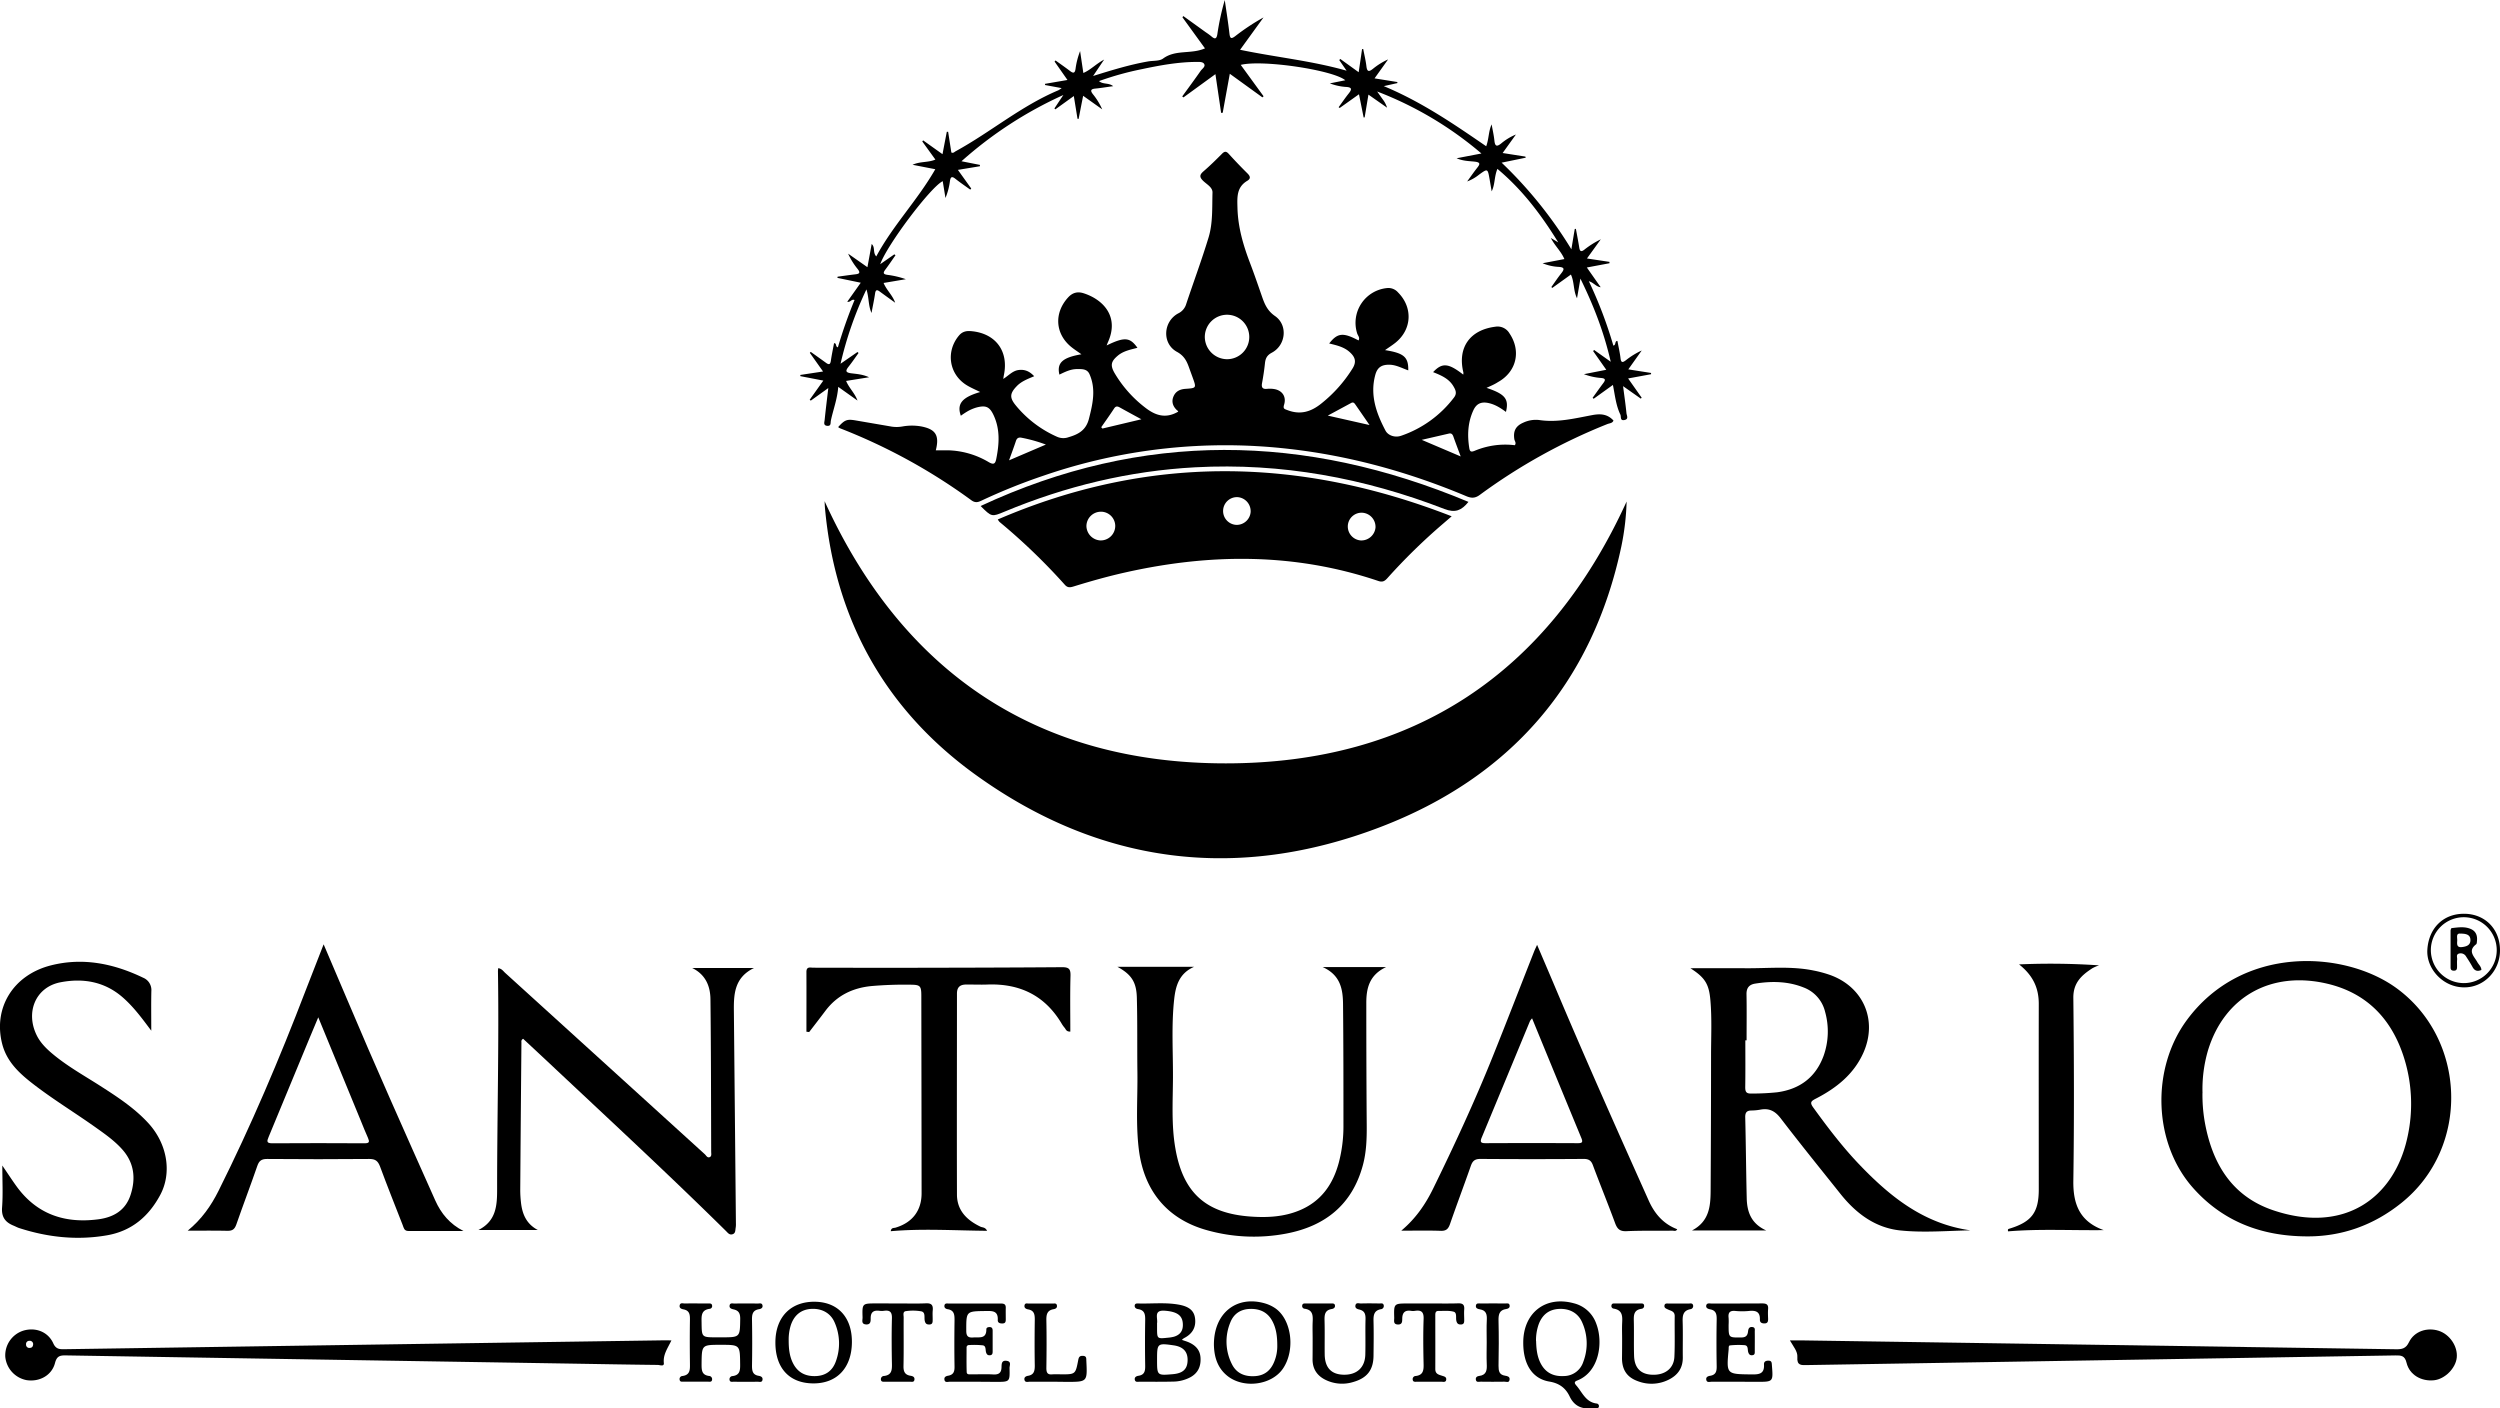 <svg xmlns="http://www.w3.org/2000/svg" viewBox="0 0 1475.46 831.27"><title>Recurso 4Logotipo</title><g id="Capa_2" data-name="Capa 2"><g id="Capa_1-2" data-name="Capa 1"><path d="M486.72,295.91C532.91,397.2,612.47,450.52,723.33,450.53S913.81,397.27,960,296a149.62,149.62,0,0,1-3.09,26.4C939.72,403.54,891,458.9,814.68,488.11c-84.22,32.25-165.23,22.22-238.78-30.76-53.27-38.36-83-91.49-89-157.34-.12-1.35-.18-2.71-.21-4.07C486.72,295.72,487,295.5,486.72,295.91Z"/><path d="M877.33,228.91c10.95,3.65,13.34,6.54,11.46,14.2-3.12-2.31-6.28-4.31-10-5.17-4.24-1-7.31,0-9.25,4.25-3.29,7.18-3.6,14.58-2.4,22.22.32,2.07,1,2.5,3,1.72a46.54,46.54,0,0,1,23.9-3.37c1-1.4-.13-2.43-.3-3.54-.75-4.84.81-7.84,5.34-9.8a17.4,17.4,0,0,1,9.32-1.53c10.76,1.64,21.09-1,31.46-2.93,4.84-.9,8.91-.57,12.39,3.24-.6,1.61-2.34,1.57-3.64,2.09a339.08,339.08,0,0,0-75.22,41.76c-2.94,2.18-5.19,2-8.23.69-33.41-14-68-23.64-104-27.76A329.42,329.42,0,0,0,616,280.69a346.62,346.62,0,0,0-37,14.89c-2.11,1-3.68,1.15-5.76-.37a340.39,340.39,0,0,0-77.43-42.43,7,7,0,0,1-1.15-.71c3.88-4.32,5.23-4.82,10.34-3.94,7.16,1.24,14.32,2.45,21.48,3.69a19.72,19.72,0,0,0,6.32-.16,31.57,31.57,0,0,1,10.84,0c8.59,1.65,10.9,5.27,8.66,14.1,2.39,0,4.71,0,7,0a49.42,49.42,0,0,1,24.18,6.95c3.17,1.87,4,.88,4.57-2.24,1.66-8.46,2.21-16.82-1.42-24.95-2.43-5.44-4.65-6.53-10.39-5a24.67,24.67,0,0,0-5,2.11,48.24,48.24,0,0,0-4.17,2.74c-2.48-7,.68-10.89,11.42-14-2.84-1.43-5.64-2.57-8.16-4.16-10.31-6.48-12.21-19.9-4.32-29.22,1.88-2.21,4.14-2.78,6.88-2.57,14.58,1.12,22.59,11.74,19.58,26-.12.58-.19,1.17-.36,2.22,3.2-2,5.5-4.81,9.07-5.26s6.43.71,9.18,3.66c-3.89,1.66-7.57,3-10.34,5.92-4.09,4.27-4.23,6.78-.54,11.29a65.92,65.92,0,0,0,24.36,18.52,9.07,9.07,0,0,0,6.87.24c5.94-1.73,10.34-4.25,12-11,2.25-8.82,4.17-17.42.3-26.18-1.46-3.29-4.66-3-7.47-3-3.69,0-7,1.67-10.3,3.26-1.61-6.9,1.79-10.09,13-12-2.17-1.55-4.12-2.8-5.92-4.25-9.58-7.74-10.35-20-2.05-29.18,2.7-3,5.7-3.75,9.38-2.55,11.45,3.71,21.13,13.8,14.19,28.94-.22.49-.39,1-.71,1.82,10.57-5.12,13.7-4.88,18.17,1.39-4.11,1.1-8.29,1.85-11.61,4.66-4,3.37-4.46,5.66-2,10.07a71.08,71.08,0,0,0,17.88,20.33c6.09,4.84,12.28,7,19.76,2.65.1-.37-.63-.76-1.12-1.28-2.22-2.31-2.87-5-1.54-7.92s3.85-4.07,7-4.28c6.48-.45,6.48-.47,4.21-6.72-.72-2-1.46-4-2.18-6-1.36-3.81-2.94-6.86-7.09-9.12-8.89-4.84-8.23-17.89.82-22.72a8.87,8.87,0,0,0,4.67-5.56c4.36-13.06,9.15-26,13.16-39.15,2.62-8.58,2.07-17.69,2.34-26.59.09-3.08-3.4-4.84-5.5-6.88-2.36-2.29-2.12-3.66.25-5.69,3.78-3.26,7.35-6.77,10.87-10.32,1.55-1.56,2.53-1.53,4,.1q5.34,5.88,11,11.49c1.61,1.61,2.14,3,0,4.32-6.45,3.8-6.05,9.64-5.88,16.1.31,11.44,3.42,22,7.43,32.52,2.54,6.64,4.83,13.38,7.17,20.09,1.53,4.39,3.21,8.16,7.54,11.15,7.71,5.33,6.48,17.23-1.86,21.64-2.91,1.54-3.76,3.42-4.06,6.28-.41,3.91-1,7.81-1.72,11.68-.46,2.57.3,3.66,3,3.38a16.32,16.32,0,0,1,3.63.05c5.08.59,7.89,4.38,6.39,9.27-.74,2.42.12,2.55,2,3.25,7.6,2.92,13.92,1,20.08-4a81.14,81.14,0,0,0,18.3-20.58c2.64-4.22,1.34-7-1.77-9.77-3.36-3-7.67-3.93-12-5,4.93-6.31,8.24-6.6,17.31-1.79,1-1.62-.39-2.84-.79-4.12a20.6,20.6,0,0,1,17.68-26.79,7.5,7.5,0,0,1,6.44,2.59c8.76,8.79,8.22,21.67-1.34,29.51-1.93,1.58-4.07,2.91-6.35,4.53,11.17,1.76,13.87,4.09,13.71,11.95-3.71-1.29-7.11-3.26-11.09-3.33-4.32-.08-7.07,1.32-8.33,5.87-3.33,12.05.6,22.8,6,33.05,1.47,2.76,5.47,4.31,9.22,3a65.85,65.85,0,0,0,31.19-22.56c1.94-2.51.91-4.52-.33-6.64-2.68-4.56-7.31-6.48-12-8.35,5.36-5.7,9-5.37,17.79,1.46a4.68,4.68,0,0,0,.09-1.25c-3.58-14.59,3.76-25.09,18.75-27a8.11,8.11,0,0,1,8.46,3.93c7,10.39,4.15,22.67-6.82,28.75C881.89,226.94,879.65,227.83,877.33,228.91ZM724.24,212a13.12,13.12,0,1,0-13.18-12.88A13.24,13.24,0,0,0,724.24,212Zm-74.33,40.13.72.79,23-5.47c-5-2.72-8.83-4.79-12.64-6.92-1.33-.74-2.39-1.05-3.43.51C655.1,244.81,652.49,248.47,649.91,252.16Zm158.36-1.28c-3.3-4.79-5.75-8.36-8.22-11.91-.6-.86-1.23-1.85-2.54-1.15l-13.87,7.49Zm30.81,8.74,23,9.79c-1.74-4.68-3.07-8.18-4.32-11.72-.47-1.31-1.13-2.12-2.63-1.78ZM595.53,271.68c7.85-3.37,14.79-6.33,21.73-9.3a88.2,88.2,0,0,0-14.15-4c-1.72-.39-2.88,0-3.5,1.8C598.44,263.72,597.13,267.21,595.53,271.68Z"/><path d="M588.87,306.58c88.92-38.31,177.81-37,267.89-1.87l-5.16,4.44a349.12,349.12,0,0,0-32.77,32.05c-1.55,1.74-2.83,2.54-5.34,1.69-49.34-16.66-99.27-16.32-149.56-5-10.19,2.29-20.23,5.12-30.2,8.2-2,.62-3.58.95-5.25-.93a359.72,359.72,0,0,0-38.57-37.12A8.79,8.79,0,0,1,588.87,306.58Zm61-4.57a8.55,8.55,0,0,0-8.68,8.51,8.68,8.68,0,0,0,8.36,8.44,8.58,8.58,0,0,0,8.65-8.57A8.46,8.46,0,0,0,649.89,302Zm161.94,8.92A8.36,8.36,0,0,0,804,302.6a8.14,8.14,0,0,0-8.55,8,8.27,8.27,0,0,0,7.77,8.37A8.43,8.43,0,0,0,811.83,310.93Zm-73.7-9.11a8.29,8.29,0,0,0-7.83-8.42,8.19,8.19,0,0,0-.46,16.38A8.27,8.27,0,0,0,738.13,301.82Z"/><path d="M1361,729.69c-26.25-.2-49-8.68-66.7-28.61-23.43-26.37-24.95-70.12-3.69-99,32.77-44.51,92.59-41.09,123.18-19.31,42,30,44.44,94.44,3.4,127.25C1401,723,1382.19,729.92,1361,729.69Zm-61.14-84.62a92.41,92.41,0,0,0,1.22,16.28c4.23,24.77,15.76,44.59,40.58,52.95,42.22,14.23,71.18-7.64,79-42.35a90.39,90.39,0,0,0-2.67-50.14c-7.47-21.47-21.94-35.93-44.49-41.25-33.13-7.8-60.74,7.71-70.39,39.4A81.34,81.34,0,0,0,1299.89,645.07Z"/><path d="M408.52,571.3H445c-11.88,5.77-12,15.93-11.87,26.15q.6,62.24,1.19,124.47a13.61,13.61,0,0,1-.14,2.71c-.26,1.42,0,3.22-1.84,3.8s-2.77-.81-3.83-1.86c-33-32.58-67-64.06-100.77-95.76-6.36-6-12.74-11.9-19-17.75-1.31.79-1,1.63-1,2.31q-.39,43.39-.7,86.77a65,65,0,0,0,.4,7.25c.72,7,3.14,12.94,10,16.55H282.34c10.64-5.35,11.06-14.68,11.05-24.21,0-42.85,1.16-85.7.49-128.56a17.65,17.65,0,0,1,.16-1.76c2.13.26,3,1.8,4.19,2.85q58.86,53.44,117.7,106.91c.84.77,1.5,2.3,2.87,1.78s.93-2.11.93-3.24c-.09-30-.09-60-.43-90C419.21,582,416.43,575.17,408.52,571.3Z"/><path d="M1162.92,726.13c-13.74.27-27.54,1.47-41.23.08-15-1.53-26.29-10.09-35.48-21.6-11.8-14.79-23.71-29.5-35.21-44.52-3.24-4.24-6.67-6.15-11.83-5.24a30.73,30.73,0,0,1-5.41.55c-2.88,0-3.83,1.18-3.75,4.12.39,15.89.5,31.79.88,47.68.2,7.95,2.52,14.92,11.5,19h-43.8c10.12-5.3,10.93-14.16,11-23.23q.23-40,.25-79.93c0-10.89.55-21.79-.39-32.67-.81-9.39-3-13.34-11.82-18.93,11.67,0,22-.08,32.41,0,13.45.13,27-1.38,40.31,1.35a69.76,69.76,0,0,1,10.05,2.74c19.52,7.2,27.82,26.81,19.31,45.85-5.65,12.63-15.91,20.75-27.84,26.92-2.89,1.49-4,2.23-1.68,5.39,8.62,11.9,17.5,23.59,27.72,34.18C1115.94,706.64,1135.8,722.37,1162.92,726.13ZM1030.81,614h-.74c0,9.23.09,18.46-.06,27.69,0,2.69.63,3.77,3.51,3.7a141.53,141.53,0,0,0,15.4-.75c13.31-1.83,22.67-8.81,27.34-21.51a42.85,42.85,0,0,0,.9-25.91,20.42,20.42,0,0,0-12.72-14.44c-9.25-3.69-18.89-3.81-28.59-2.26-3.46.55-5.16,2.48-5.09,6.25C1030.93,595.85,1030.81,604.93,1030.81,614Z"/><path d="M485.76,219.25c-2.86-4-5.33-7.54-7.81-11l.53-.58c3,2.14,6,4.27,9,6.45,1.78,1.31,2.56,1,2.89-1.27.49-3.43,1.23-6.84,1.87-10.32,1.77,0,.64,2.16,2.28,2.44a279,279,0,0,1,9.82-27.89c-1.84-.8-2.34,1.49-4.3,1L508,166.86,494.24,164c0-.23.07-.46.1-.7,3.55-.48,7.08-1,10.64-1.42,2.56-.28,2.7-1.18,1.22-3.08a41.18,41.18,0,0,1-5.66-9.1l11.4,8L514.45,144c2.23,2,.52,5,2.71,7.34C527,133,541.5,118.19,552,99.87l-13.43-2.62c4.56-2.11,9.09-1.2,13.48-3.07L544.32,83.5l.49-.66L556.25,91c.93-4.88,1.73-9.06,2.54-13.23l.78,0c.64,4.09,1.27,8.19,1.9,12.22,1.16.58,1.77-.29,2.53-.71,20.63-11.29,38.75-26.81,60.64-36a17.92,17.92,0,0,0,1.93-1.28l-9.74-1.81c-.05-.23-.09-.46-.13-.7L630,47.2l-7.61-10.87.56-.64c2.88,2.07,5.79,4.09,8.6,6.24,1.87,1.43,2.83,1.31,3.21-1.22a45.31,45.31,0,0,1,2.7-10.56c.61,4.16,1.23,8.31,1.91,12.92,4.33-1.82,7.25-5.2,12.28-7.91-2.46,3.64-4.19,6.22-6.52,9.69,11.39-3.56,21.77-6.72,32.48-8.6,3-.52,6.64-.1,8.82-1.7,7.43-5.46,16.47-2.4,24.72-6L697.85,10.2l.52-.72L711.58,19a39.25,39.25,0,0,1,3.3,2.41c2.15,1.9,3.13,1.65,3.6-1.37a147.9,147.9,0,0,1,4.36-20c.94,6.59,2,13.17,2.76,19.78.35,3.18,1.22,3.17,3.47,1.47a130,130,0,0,1,16.64-11L731.88,29.38c21.11,4.42,42.17,6.45,62.85,12.34l-4.32-6.27.61-.65,10.84,7.82c.76-5,1.4-9.34,2-13.63l.68-.07c.65,3.4,1.5,6.78,1.9,10.21s1.6,3.27,3.89,1.45a40.14,40.14,0,0,1,8.91-5.52l-8,11.19,13.45,2.16,0,.63-8,1.79c22.43,9.37,41.32,22.37,60.44,35.49,1.62-4.31,1.31-8.73,3.21-12.9.56,3.2,1.31,6.39,1.64,9.62.37,3.61,1.64,3.54,4.1,1.54a32.67,32.67,0,0,1,8.59-5.19l-7.84,10.92,13.46,2.11c0,.21.11.43.17.65L886.23,96a251.1,251.1,0,0,1,41.17,51.14c.78-4.71,1.37-8.33,2-12l.66-.09c.68,3.71,1.41,7.42,2,11.14.35,2.1,1.08,2.62,2.91,1.23a53,53,0,0,1,9.79-6.18c-2.56,3.56-5.13,7.12-8.16,11.31l13.28,2,0,.81-13.35,2.51,8.18,11.65c-2.82-.32-4-2.68-7-3.55a253.87,253.87,0,0,1,14.46,38c1.66-.33.72-2.23,2.07-2.76.47-.07.43.51.51.9.59,3.12,1.31,6.23,1.67,9.38.33,2.84,1.42,2.42,3.13,1.14a45.36,45.36,0,0,1,9.38-5.78L961,218l13.43,2.11c0,.25,0,.5,0,.75l-13.54,2.5,8,11.35-.51.56-10.47-7.37c.76,5.9,1.5,10.91,2,15.95.13,1.37,1.51,3.53-1.22,4.05s-1.78-2-2.4-3.26c-2.55-5.31-3.14-11.16-4.37-17.46l-11.38,8.18-.6-.59c2.09-2.88,4.13-5.79,6.27-8.63,1.39-1.84,1.46-2.81-1.25-3.06a36.58,36.58,0,0,1-10.16-2.25L948,218.24l-7.74-11,.51-.73,9.86,7c-4-17.43-9.94-32.86-17.9-49.08-.77,4.54-1.32,7.81-2,11.6-2.26-4.58-1.5-9.49-3.6-14l-11,7.9-.55-.52c1.89-2.64,3.69-5.36,5.71-7.91s2.33-3.79-1.57-4a28.29,28.29,0,0,1-9.31-2.14l12.86-2.46c-1.87-4.5-5.47-7.6-8-12.46l4.39,2.62c-9.86-16-21-30.92-35.91-43.39-1.93,4.65-1.34,9.15-3.39,13.27l-1.23-7.18c-1.12-6.36-1.12-6.36-6.24-2.66a25.36,25.36,0,0,1-7,4c1.93-2.65,3.8-5.35,5.82-7.93,1.7-2.15,2.33-3.36-1.38-3.77-3.35-.37-6.86-.33-10.66-2l14.65-2.81A211.3,211.3,0,0,0,812.77,54L816,58.56a15.3,15.3,0,0,1,2.63,5l-11-7.72c-.8,4.78-1.51,9.11-2.23,13.43l-.6.07c-.88-4.37-1.75-8.75-2.75-13.71l-11.38,8.1-.63-.46c2-2.73,3.88-5.52,6-8.17,1.81-2.3,2-3.54-1.52-3.78a32.58,32.58,0,0,1-9.67-2.11l9.12-1.84c-7.12-6-48.76-12.29-61.71-9.08l13.49,18.53-.69.64L725.81,43.54c-1.47,8.06-2.83,15.53-4.18,23l-.94.1c-1.07-7.32-2.15-14.64-3.37-22.88L698.45,57.49l-.72-.58c3.64-5,7.33-10,10.87-15.08.89-1.27,3-2.48,2.07-4.09-.78-1.37-3-1.19-4.65-1.19-10.8.05-21.38,2-31.9,4.22a177.43,177.43,0,0,0-25.5,7.09c2.43,2.12,5.57.81,8.37,3-3.9.53-7.21,1.1-10.55,1.42-2.84.26-3,1.29-1.39,3.35a39.59,39.59,0,0,1,5.46,8.91l-11.25-8c-1,4.94-1.82,9.29-2.68,13.65l-.65-.08c-.69-4.28-1.39-8.55-2.18-13.43l-10.91,7.86L622.3,64c1.51-2.27,3-4.54,5.28-7.93a236.15,236.15,0,0,0-60.13,39.1l10.88,2.15c0,.26,0,.52,0,.79l-13,2.15,7.88,11-.58.65c-3-2.14-6-4.2-8.87-6.46-2.1-1.66-2.76-.86-3.11,1.33A38.81,38.81,0,0,1,558,116.85c-.54-3.3-1.08-6.6-1.62-9.92-7,3.32-32.71,37.34-36.89,49l8.33-5.82.69.54c-2,2.83-3.92,5.73-6,8.48-1.51,2-1.18,2.75,1.27,3.09a52.82,52.82,0,0,1,10.84,2.56L521.48,167c1.76,4.26,5.31,7.24,6.84,11.67-3-2.17-6-4.31-9-6.53-1.65-1.23-2.53-1.28-2.87,1.11-.51,3.55-1.28,7.07-2.1,11.47-2-4.62-1.4-8.93-3-13.91a213.77,213.77,0,0,0-15.27,43.86l10-6.92.62.58c-1.89,2.62-3.7,5.32-5.71,7.85s-2.25,3.68,1.52,4.15c3.23.4,6.58.6,10.41,2.32l-13.56,2.17c1.8,4.29,5.16,7.22,6.72,11.59l-11.36-8.09c-.55,7.33-3,13.46-4.35,19.9-.29,1.38.28,3.33-2.17,3.1s-1.63-2.19-1.5-3.5c.61-6,1.36-12,2.16-18.8l-10.34,7.42-.65-.53c2.55-3.57,5.09-7.15,8.05-11.29L472.35,222l0-.72Z"/><path d="M780.61,570.75h37.46c-9.9,4.63-11.71,12.49-11.7,21.17,0,24.07.07,48.14.25,72.21.06,7.91-.19,15.75-2.24,23.42-6.25,23.36-22.22,36.09-45.26,40.49a102.13,102.13,0,0,1-46.79-2c-23.19-6.43-37.12-23-40.18-47.4-1.91-15.24-.67-30.55-.87-45.83-.19-14.68.06-29.37-.33-44-.24-9.33-3.3-13.73-11.45-18.21h45.23c-8.78,3.86-10.86,11.19-11.73,19-1.7,15.39-.67,30.86-.73,46.29-.06,13.9-1,27.87,1.39,41.7,4.46,26.27,17.93,38.55,44.55,40.41,9.72.68,19.38.2,28.57-3.59,12.82-5.26,19.91-15.31,23.37-28.28a84.27,84.27,0,0,0,2.73-22c0-23.77,0-47.54-.24-71.31C792.57,584,791.23,575.5,780.61,570.75Z"/><path d="M191,557.33c4.84,11.34,9.25,21.59,13.58,31.86,16.87,40,34.59,79.62,52.28,119.25,3.47,7.78,8.63,14,16.67,18.07-10.82,0-21.65,0-32.48,0-2.59,0-2.77-1.9-3.4-3.51-4.51-11.54-9.11-23.06-13.41-34.69C223,685.19,221.55,684,218,684q-30.19.27-60.39,0c-3.34,0-4.72,1.11-5.77,4.16-4,11.57-8.36,23-12.39,34.59-1,2.75-2.3,3.72-5.2,3.65-7.63-.19-15.28-.06-23.48-.06,8.27-6.76,13.83-14.76,18.2-23.51,19.21-38.45,36-78,51.36-118.11C183.72,576,187.12,567.24,191,557.33Zm-3.14,43c-2,4.75-3.48,8.34-5,11.93Q170.7,641.62,158.54,671c-1,2.42-1.44,3.77,2.15,3.75,18.17-.13,36.33-.1,54.49,0,2.81,0,3-.86,2-3.16-1.52-3.29-2.8-6.69-4.18-10C204.74,641.5,196.51,621.51,187.81,600.35Z"/><path d="M827,726.33c8.59-7.19,14.32-15.64,18.85-24.9,12.51-25.55,24.48-51.37,35.1-77.78,8.3-20.64,16.31-41.39,24.46-62.09.42-1.06.93-2.1,1.76-3.93,3.91,9.17,7.54,17.61,11.11,26.08C935.94,625.55,954.44,667,973,708.47c3.45,7.72,8.58,13.87,16.87,17-.71,1.42-1.87.85-2.73.86-9.08.09-18.18-.12-27.25.29-4,.17-5.45-1.41-6.71-4.83-4.18-11.35-8.77-22.56-13-33.9-1-2.84-2.41-3.93-5.56-3.91q-30.45.22-60.89,0c-3.41,0-4.69,1.26-5.72,4.25-4,11.43-8.28,22.75-12.24,34.19-1,2.86-2.25,4.1-5.46,4C842.72,726.15,835.17,726.33,827,726.33ZM904.21,601a10.75,10.75,0,0,0-1.22,1.57Q888.76,637,874.5,671.31c-1.11,2.66-.61,3.39,2.25,3.38q27.25-.13,54.5,0c2.72,0,3-.72,2-3.13C923.61,648.24,914,624.87,904.21,601Z"/><path d="M89.28,608.31c-5.23-7-10.2-13.81-16.63-19.48-10.76-9.51-23.52-11.7-37-9.09C21,582.58,14.8,597.49,21.81,611.31,24.21,616,28,619.53,32,622.79c8.48,6.91,18,12.22,27.2,18.11,10.07,6.46,20.1,13,28.29,21.9,11.24,12.19,14.12,29.3,7.08,42.43-6.79,12.68-16.83,21.28-31.36,23.82-17.67,3.09-35,1.21-51.94-4.28-1.14-.37-2.21-1-3.33-1.44-4.86-2-7.15-5.06-6.71-10.76.59-7.74.14-15.56.14-24.69,3.32,4.87,5.75,8.62,8.36,12.23,12,16.58,28.53,22.08,48.22,19.52,9-1.17,16.12-5.21,19.12-14.43,3.17-9.77,2.13-18.87-4.85-26.76-4.34-4.9-9.65-8.72-15-12.51-12.8-9.16-26.32-17.28-38.72-27-7.74-6.08-14.58-12.73-17.18-22.72-5.49-21.2,6.35-40.85,28.9-46.5,18.86-4.73,36.93-1,54.2,7.3a7.85,7.85,0,0,1,4.91,7.9C89.16,592.68,89.28,600.5,89.28,608.31Z"/><path d="M475.94,608.9c0-11.76.05-23.52,0-35.28,0-3.37,2.33-2.5,4.1-2.5,15.45,0,30.9.09,46.35.07,33.47-.06,66.94-.11,100.41-.37,4,0,5.09,1,5,5-.31,11-.11,22-.11,33-2.45.1-2.63-1.39-3.35-2.22a17.58,17.58,0,0,1-1.84-2.59c-9.92-16.6-24.8-23.67-43.81-22.95-4.24.16-8.48-.05-12.72,0-3.35.09-5.19,1.53-5.19,5.33,0,39.53-.12,79.06,0,118.59,0,9.4,5.84,15.16,13.9,19,1.16.56,2.77.18,3.89,2.43-19.19-.17-38-1.43-56.86.23.28-2.23,1.83-1.8,2.82-2.1,10-3,15.4-10.11,15.38-20.36q-.06-58.17-.16-116.32c0-6.14-.59-6.69-6.8-6.71a226.27,226.27,0,0,0-22.69.81c-11.12,1.11-20.32,5.57-27.12,14.62-3.15,4.21-6.38,8.35-9.58,12.52Z"/><path d="M1056.36,791.07c2.74,0,4.67,0,6.61,0q175.53,2.58,351.07,5.24c3.6.06,5.88-.4,7.69-4.16,3.1-6.43,10.66-8.93,17.52-6.75,6.5,2.07,11.3,9.12,10.7,15.71-.59,6.39-7,12.82-13.45,13.5-7.46.78-14.43-3.16-16.18-10.27-1-4.28-3.14-4.45-6.63-4.39q-173.49,2.89-347,5.69c-3.51.06-6.31.45-5.92-4.77C1061,797.64,1058.47,794.77,1056.36,791.07Z"/><path d="M396.27,791.07c-2.26,4.72-5,8.38-4.48,13.34.25,2.31-2.35,1.17-3.56,1.15-17.26-.19-34.52-.51-51.78-.79Q187.7,802.39,39,799.94c-3.59-.06-5.47.33-6.54,4.5-1.89,7.31-9.16,11.23-16.68,10.11A15.51,15.51,0,0,1,3.13,800.91a15.28,15.28,0,0,1,10.71-15.6c7.13-2.11,14.54.69,17.6,7.5,1.59,3.53,3.79,3.52,6.75,3.47q175.77-2.64,351.55-5.21C391.69,791,393.65,791.07,396.27,791.07Zm-376.7,2.26a2,2,0,0,0-2.32-2,1.88,1.88,0,0,0-1.87,2.09,1.93,1.93,0,0,0,2.31,2.08C19,795.43,19.47,794.62,19.57,793.33Z"/><path d="M1241.56,726c-19,.23-37.79-.82-56.42.73-.32-1.24.18-1.41.58-1.53,13.29-4,17.53-9.58,17.53-23.22,0-36.5-.07-73,0-109.51,0-9.31-3.33-16.74-11.64-23.3a425.22,425.22,0,0,1,47.23.56,24.77,24.77,0,0,0-3.94,1.7c-6.37,4.13-11.35,8.58-11.25,17.53.4,36,.52,72.1,0,108.14C1223.49,711,1227.63,721,1241.56,726Z"/><path d="M866.66,296.21c-4.09,5.06-7.8,6.65-14.2,4.18-47.28-18.28-96.21-27.33-147-24.6-39.07,2.1-76.53,11.16-112.6,26.18-7.58,3.16-7.56,3.19-14.12-3.33C674.37,254.08,770.12,255.78,866.66,296.21Z"/><path d="M899,792.23c.07-17.47,13.12-27.6,29.76-23.08a18.81,18.81,0,0,1,13.3,12c4.33,11.2,1.73,28.62-11.25,33.62-2.09.8-1.43,1.84-.42,3,3.46,4,5.46,9.68,11.77,10.55a1.52,1.52,0,0,1,1.47,1.89c-.29,1.23-1.44.74-2.25.84-6.44.86-11.8-.19-15-6.89-2.32-4.83-5.91-7.77-12-8.78C904.12,813.65,898.91,804.84,899,792.23Zm7.58-.84c.12,4.72.58,9.4,2.91,13.64,2.95,5.36,7.64,7.45,13.64,7.09a12.06,12.06,0,0,0,11.31-8.41,30.25,30.25,0,0,0-.76-23.45c-2.41-5.44-7.52-8.11-13.71-7.75-6,.35-9.78,3.59-11.84,9A28.27,28.27,0,0,0,906.53,791.39Z"/><path d="M425.32,793.69c-11.22,0-11.14,0-11.26,11.37,0,3.43,0,6.41,4.34,7a1.9,1.9,0,0,1,1.87,2.15c-.17,1.61-1.49,1.23-2.45,1.24-4.84,0-9.68,0-14.53,0-.86,0-1.94.17-2.16-1.07a1.8,1.8,0,0,1,1.63-2.29c4.67-.6,4.47-3.9,4.43-7.39-.11-8.63-.13-17.26,0-25.88.05-3-.27-5.39-3.82-6.05-1.11-.21-2.53-.67-2.24-2.32.32-1.83,1.9-1.14,2.95-1.16,4.69-.07,9.39,0,14.08,0,.86,0,1.9-.12,2.1,1.16a1.61,1.61,0,0,1-1.45,2c-5.12.69-4.8,4.34-4.75,8.12.12,8.7,0,8.7,8.93,8.7h2.72c11.18,0,11,0,11.15-11,0-3.11-.86-4.82-3.91-5.49-1.1-.25-2.6-.63-2.36-2.25.25-1.8,1.86-1.18,2.93-1.2q6.81-.1,13.62,0c1.07,0,2.64-.6,2.9,1.25.19,1.38-1,1.91-2,2.07-4,.62-4.29,3.27-4.22,6.61q.24,13.39,0,26.79c0,3.08.41,5.34,3.91,5.93,1.2.2,2.51.7,2.3,2.28-.25,1.84-1.85,1.2-2.91,1.22-4.69.07-9.39.06-14.08,0-.95,0-2.3.4-2.49-1.2a1.89,1.89,0,0,1,1.87-2.15c4.29-.57,4.44-3.45,4.4-6.93C436.7,793.69,436.8,793.69,425.32,793.69Z"/><path d="M697.53,790.78c1.45.51,2.74.87,4,1.41,4,1.75,6.75,4.52,7,9.16.29,4.94-1.39,8.9-5.84,11.4a22.13,22.13,0,0,1-10.45,2.65c-6.5.16-13,.09-19.51.06-1.09,0-2.67.54-3-1.21-.25-1.54,1-2.11,2.25-2.3,3.56-.55,3.94-2.89,3.89-5.93q-.21-13.38,0-26.77c.05-3.29-.14-6-4.19-6.63-1-.15-2.1-.71-2-2.09.12-1.22,1.12-1.27,2-1.24,7.84.23,15.73-.7,23.54.61,6.42,1.07,9.48,3.5,10.08,8.15.71,5.45-1.73,9.32-6.59,11.74A9.2,9.2,0,0,0,697.53,790.78Zm-14.65,11.63c0,9.4,0,9.4,9.21,8.62,5.87-.49,8.55-2.84,8.8-7.73.28-5.42-2.44-8.48-8.27-9.31C683.08,792.63,682.88,792.81,682.88,802.41Zm0-21v2.26c0,6.5,0,6.51,6.42,5.82a20,20,0,0,0,3.56-.59c3.2-.95,5.12-3,5.24-6.5.19-5.88-3.07-8.23-10.5-8.83-7-.57-4.16,4.31-4.72,7.39A2.26,2.26,0,0,0,682.88,781.4Z"/><path d="M479.78,816.46c-14.14-.16-22.35-9.28-22.15-24.62.18-14.71,9.24-23.8,23.46-23.57,13.63.23,21.9,9.45,21.69,24.17C502.57,807.45,493.79,816.62,479.78,816.46ZM465.47,791.1c0,4.74.43,9.4,2.67,13.68,2.84,5.42,7.46,7.63,13.48,7.36,5.85-.27,9.74-3.29,11.65-8.58a30.68,30.68,0,0,0-.68-23.06c-2.41-5.65-7.68-8.41-14-8-5.84.4-9.91,3.71-11.87,9.63A28.26,28.26,0,0,0,465.47,791.1Z"/><path d="M1026.13,815.48c-5.3,0-10.6,0-15.89,0-1.19,0-3,.76-3.25-1.35-.18-1.57,1.25-2,2.43-2.18,3.25-.58,3.79-2.63,3.74-5.59q-.25-13.85,0-27.69c.05-3.07-.42-5.3-3.9-5.93-1.14-.21-2.6-.75-2.25-2.32s2-1.1,3.07-1.1c10,0,20,0,29.95-.06,2.48,0,3.69.62,3.48,3.29-.16,2-.06,3.93,0,5.9,0,1.52-.25,2.62-2.2,2.62-1.7,0-2.7-.66-2.65-2.3.16-4.65-2.44-5.46-6.36-5.07a41.2,41.2,0,0,1-8.16,0c-3.32-.32-4.32,1.09-3.94,4.15a34.86,34.86,0,0,1,0,4.09c0,7.64,0,7.48,7.49,7.41,2.84,0,3.73-1.26,4-3.68.15-1.49.69-2.69,2.53-2.47s1.41,1.69,1.42,2.81c.05,3.78,0,7.57,0,11.35,0,1,.17,2.24-1.33,2.45s-2.16-.5-2.57-1.91.15-3.8-2.11-4a48.23,48.23,0,0,0-8.58.13c-1,.1-.75,1.47-.83,2.35-1.37,14.71-1.37,14.6,13.28,14.78,4.37.06,7.92-.08,7.58-5.81-.1-1.75,1-2.3,2.6-2.31,2.06,0,1.95,1.34,2.07,2.75.78,9.74.79,9.74-8.7,9.74Z"/><path d="M716.43,793.67c-.06-18.94,13.58-29.39,30.35-24.36a21.9,21.9,0,0,1,5.32,2.44c10.11,6.37,12.67,24.81,5.06,36-6.58,9.63-22.77,11.93-32.47,4.52C718.2,807.26,716.56,800.17,716.43,793.67Zm37.4.5c0-5.79-.69-10.55-3.13-14.87-2.82-5-7.33-6.94-12.89-6.8s-9.64,2.81-11.65,7.87A29.49,29.49,0,0,0,727,805c2.77,5.67,7.83,7.63,14,7.15,5.6-.45,9.1-3.6,11.09-8.64A23.87,23.87,0,0,0,753.83,794.17Z"/><path d="M576.47,815.48c-5.3,0-10.6,0-15.9,0-1.17,0-3,.76-3.2-1.39-.17-1.6,1.22-2,2.39-2.2,3-.59,3.63-2.45,3.59-5.26-.14-9.08-.13-18.16,0-27.24,0-3.22,0-6.09-4.08-6.72-1-.16-2.09-.76-1.88-2.14.23-1.54,1.53-1.21,2.51-1.21,10.29,0,20.58,0,30.87,0,1.85,0,2.87.5,2.82,2.52-.06,2.27,0,4.54,0,6.81,0,1.29-.14,2.39-1.89,2.44-1.58.05-2.91-.35-2.83-2.07.26-5.45-3.14-5.34-7.11-5.28-11.62.16-11.49.05-11.48,11.66,0,3.32,1.17,4.18,4.21,3.95,3.45-.27,7.67,1.06,7.64-4.77,0-1.12,1-1.36,2-1.35,1.42,0,1.72,1,1.72,2.13,0,4.09,0,8.18,0,12.26,0,1.13-.16,2.14-1.61,2.24-1.25.09-1.86-.44-2.26-1.67-.48-1.48.08-3.86-1.94-4.19a49.19,49.19,0,0,0-8.15-.16,1.34,1.34,0,0,0-1.43,1.42c0,4.84-.1,9.68.07,14.51.07,1.71,1.78,1.31,2.91,1.33,4.23.05,8.48-.17,12.71.08,3.21.19,4.83-.85,4.93-4.17.07-1.92-.06-4.28,3-3.88s1.7,2.8,1.74,4.31c.2,8.11.13,8.12-8,8.12Z"/><path d="M774.7,790.05c0-3.18-.12-6.37,0-9.54.17-3.78.38-7.41-4.73-8.11a1.61,1.61,0,0,1-1.42-2c.22-1.24,1.26-1.13,2.12-1.13q7.5,0,15,0c.91,0,2-.06,2.19,1.1.25,1.33-.77,2-1.82,2.18-4.29.66-4.4,3.59-4.31,7,.18,6.66,0,13.33.09,20,.17,7.77,4,11.7,11.35,11.79,7.62.09,12.4-4.24,12.61-11.81.2-7-.06-13.93.13-20.89.07-2.92-.43-5-3.63-5.76-1.13-.26-2.56-.7-2.35-2.29.29-2.13,2.11-1.27,3.28-1.3,3.63-.11,7.27-.07,10.9,0,1,0,2.28-.42,2.56,1.13a1.9,1.9,0,0,1-1.74,2.26c-4.18.81-4.38,3.73-4.3,7.18.17,6.65.08,13.32,0,20,0,8.61-3.72,13.45-12.09,15.81a22.12,22.12,0,0,1-16.35-1.36c-4.88-2.43-7.54-6.4-7.54-12Q774.71,796.19,774.7,790.05Z"/><path d="M957.35,790.28c0-3-.12-6.06,0-9.07.2-4.06.5-8-5-8.88a1.55,1.55,0,0,1-1.25-2.06c.22-1,1.05-1,1.78-1,5.15,0,10.29,0,15.44,0,.91,0,1.89,0,2,1.23a1.67,1.67,0,0,1-1.53,1.93c-4.85.7-4.6,4.15-4.52,7.77.15,6.65-.07,13.32.14,20,.23,7.27,4,11,11,11.16,7.32.18,12.47-3.77,12.79-10.6.38-8,.07-16,.19-24,0-3-2.35-3.08-4.14-4-1-.47-2.09-.85-1.92-2.19.2-1.53,1.49-1.25,2.49-1.25,3.94,0,7.87,0,11.8,0,1,0,2.28-.43,2.62,1.06a1.86,1.86,0,0,1-1.68,2.29c-4.31.87-4.59,3.85-4.48,7.49.21,7,0,13.92.08,20.88.1,6.37-3,10.63-8.48,13.3a22.51,22.51,0,0,1-18.08.8c-6.37-2.29-9.28-6.67-9.32-13.48C957.33,797.85,957.35,794.06,957.35,790.28Z"/><path d="M843.33,769.27c5.75,0,11.5.13,17.25-.06,2.81-.09,3.8.91,3.58,3.64-.17,2.11,0,4.24,0,6.35,0,1.27-.13,2.4-1.86,2.49s-2.44-.64-2.79-2.23c-.41-1.85.46-4.74-1.58-5.31-2.81-.79-6-.41-9-.46-1.72,0-1.84,1.26-1.84,2.52,0,10.59.05,21.18,0,31.76,0,3,2,3.32,4.06,4,1.15.37,2.54.63,2.39,2.22-.18,1.84-1.77,1.28-2.86,1.3-4.84,0-9.68,0-14.52,0-1,0-2.25.27-2.41-1.3a1.85,1.85,0,0,1,1.88-2.11c4.21-.53,4.64-3.24,4.56-6.82-.2-8.92-.31-17.85,0-26.76.17-4.2-1.3-5.45-5.13-4.86a7.14,7.14,0,0,1-2.26,0c-3.36-.5-5.07.78-5.21,4.3-.06,1.65.24,3.91-2.66,3.76s-2-2.49-2.09-4.07c-.22-8.34-.18-8.34,8.28-8.34Z"/><path d="M529.69,769.27c5.6,0,11.21.18,16.8-.07,3.3-.15,4.28,1.09,4,4.16-.2,1.95,0,3.93-.05,5.9,0,1.3-.18,2.38-1.91,2.44s-2.43-.62-2.77-2.26c-.4-2,.55-4.93-2-5.5a28.16,28.16,0,0,0-9-.14c-2.15.22-1.42,2.36-1.43,3.73-.06,9.53.1,19.07-.1,28.6-.07,3.22.7,5.25,4.09,5.81,1.2.19,2.53.58,2.38,2.2-.17,1.87-1.75,1.31-2.83,1.32-4.84,0-9.69,0-14.53,0-1,0-2.29.27-2.45-1.29a1.89,1.89,0,0,1,1.92-2.1c4.54-.56,4.67-3.62,4.59-7.25-.17-8.92-.23-17.86,0-26.78.11-3.71-1.21-4.92-4.66-4.43a9.91,9.91,0,0,1-2.72,0c-3.33-.43-5.15.69-5.16,4.34,0,1.69.09,3.9-2.74,3.71-3-.2-2-2.56-2.05-4.12-.24-8.28-.19-8.28,7.93-8.28Z"/><path d="M622.68,815.48c-5,0-10,0-15,0-1.09,0-2.66.6-3.05-1.09-.35-1.52.79-2.19,2.08-2.41,3.48-.57,4-2.83,4-5.93-.15-9.08-.13-18.17,0-27.25,0-3-.33-5.37-3.86-6-1.15-.21-2.49-.75-2.2-2.36s1.61-1.09,2.59-1.1q7-.06,14.08,0c1,0,2.27-.38,2.47,1.22.19,1.43-.93,1.92-1.93,2.09-3.91.67-4.38,3.2-4.31,6.63.19,9.38.14,18.77,0,28.15,0,2.69.67,4,3.55,3.69a48.84,48.84,0,0,1,5,0c8.57,0,8.63,0,10.22-8.25.33-1.71.66-2.72,2.72-2.67,2.43.07,2,1.66,2.11,3.13.59,12.23.59,12.23-11.65,12.23Z"/><path d="M877.43,792.14c0-4.38-.16-8.78.06-13.15.16-3.24-.34-5.64-4.1-6.25-1.06-.17-2.59-.51-2.34-2.21s1.84-1.21,2.9-1.23c4.84-.07,9.68-.06,14.52,0,.94,0,2.27-.44,2.5,1.17.2,1.42-.92,1.92-1.92,2.06-4.41.62-4.73,3.49-4.64,7.19.22,8.77.16,17.54,0,26.31,0,3.05.33,5.36,3.92,5.89,1.29.19,2.93.56,2.59,2.45s-1.94,1.06-3,1.08c-4.69.08-9.38.07-14.07,0-1,0-2.61.62-2.84-1.27-.17-1.35.8-2,1.89-2.1,4.56-.55,4.73-3.62,4.55-7.23C877.27,800.62,877.43,796.38,877.43,792.14Z"/><path d="M1475.46,560.88c0,12.12-9.47,22-21.32,21.85-12.38-.1-22.23-11.05-21.56-22.19.74-12.44,9.06-21.27,21.65-21.25C1466.62,539.31,1475.47,548.3,1475.46,560.88Zm-21.58,19.33a19.44,19.44,0,1,0-19.23-19.49A19.52,19.52,0,0,0,1453.88,580.21Z"/><path d="M1464.47,572.45c-2.34,1.06-4,.5-5.23-1.75s-2.45-4.15-3.78-6.16a3.65,3.65,0,0,0-4.3-1.73c-1.79.59-.84,2.32-1,3.55-.16,1.49,0,3-.06,4.52,0,1.2-.41,2-1.81,2s-2-.57-2-1.86c0-7.25,0-14.5,0-21.74,0-.54.37-1.5.65-1.53,3.87-.42,7.82-1.1,11.53.64,2.81,1.32,3.7,3.83,3.41,6.79-.07.74-.06,1.79-.52,2.14-5.22,4-1,7.25.83,10.7C1463.06,569.46,1464.43,570.6,1464.47,572.45Zm-12-21.41c-3.27-.53-2.13,2.31-2.26,4.19s-.37,4.11,2.8,3.72c2.58-.31,5-1.06,5-4.1C1458,551.65,1455.6,551.07,1452.44,551Z"/></g></g></svg>